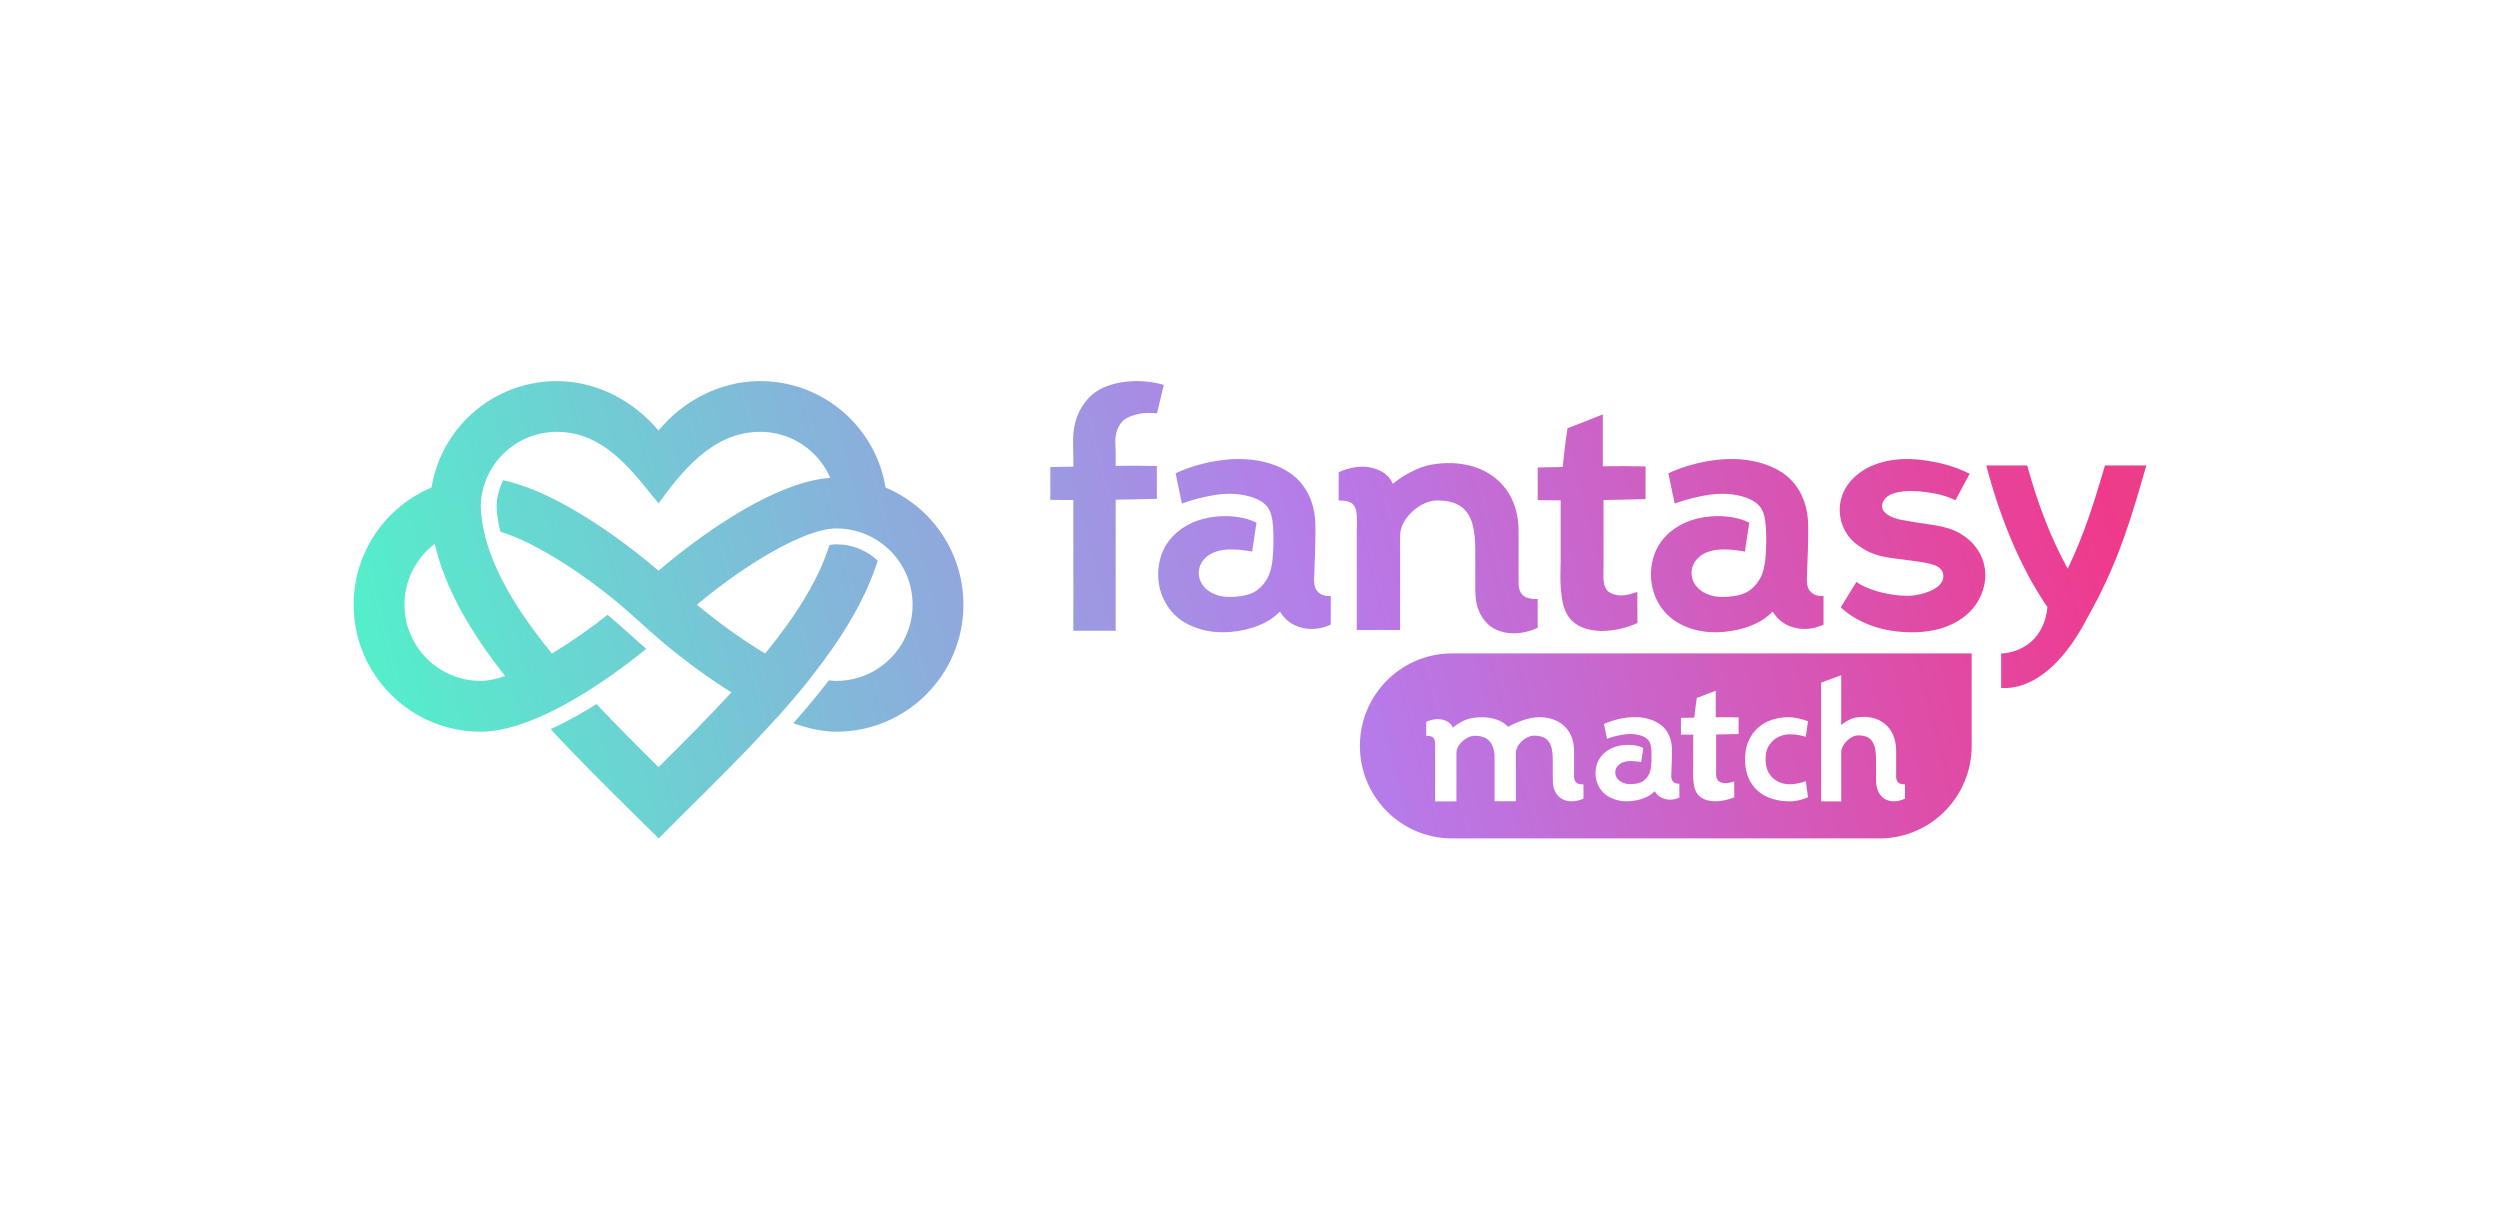 <?xml version="1.0" encoding="UTF-8"?>
<svg width="1640px" height="800px" viewBox="0 0 1640 800" version="1.1" xmlns="http://www.w3.org/2000/svg" xmlns:xlink="http://www.w3.org/1999/xlink">
    <!-- Generator: Sketch 63.1 (92452) - https://sketch.com -->
    <title>Fantasy_logo_gradient</title>
    <desc>Created with Sketch.</desc>
    <defs>
        <linearGradient x1="0%" y1="53.254%" x2="100%" y2="46.746%" id="linearGradient-1">
            <stop stop-color="#54EECB" offset="0%"></stop>
            <stop stop-color="#B77AE9" offset="55.516%"></stop>
            <stop stop-color="#F0398B" offset="100%"></stop>
            <stop stop-color="#ED3D8A" offset="100%"></stop>
        </linearGradient>
    </defs>
    <g id="Fantasy_logo_gradient" stroke="none" stroke-width="1" fill="none" fill-rule="evenodd">
        <path d="M498.667,250 C521.677,250 542.513,259.314 557.592,274.373 C569.677,286.438 578.067,302.197 580.923,319.807 C590.965,324.026 600.006,330.157 607.592,337.743 C622.672,352.822 632,373.657 632,396.667 C632,419.677 622.672,440.511 607.592,455.592 C592.512,470.671 571.679,480 548.668,480 C540.029,480 530.451,477.959 520.416,474.426 C528.673,465.092 536.509,455.719 543.755,446.292 C545.475,446.539 547.116,446.666 548.668,446.666 C562.475,446.666 574.977,441.069 584.023,432.024 C593.071,422.976 598.667,410.475 598.667,396.667 C598.667,382.859 593.071,370.357 584.023,361.311 C574.977,352.263 562.475,346.666 548.668,346.666 C537.64,346.668 522.097,353.11 505.627,362.52 C489.447,371.765 472.939,383.646 458.726,395.377 L458.544,395.529 L457.172,396.667 L458.544,397.807 L458.726,397.957 C471.87,408.805 486.977,419.783 501.972,428.685 C521.627,404.577 536.909,380.771 544.113,357.521 C545.753,357.238 547.277,357.088 548.669,357.088 L549.007,357.088 C554.309,357.132 559.318,358.182 563.843,360.055 C568.247,361.875 572.287,364.523 575.785,367.816 C567.698,393.45 552.242,418.613 532.644,443.511 C532.669,443.521 532.694,443.529 532.719,443.538 C525.671,452.511 518.088,461.447 510.116,470.361 L510.014,470.315 C489.613,493.085 466.688,515.694 443.757,538.303 L443.79,538.335 L443.785,538.34 L432.108,550 L420.348,538.405 L415.481,533.605 C396.83,515.205 378.297,496.798 361.242,478.296 C367.495,475.446 373.803,472.178 380.076,468.598 C383.8,466.473 387.554,464.214 391.31,461.847 C404.242,475.602 418.027,489.413 432.002,503.238 C448.574,486.842 464.883,470.464 479.812,454.181 C472.608,449.705 465.428,444.841 458.461,439.792 L458.36,439.72 C457.508,439.102 456.659,438.481 455.814,437.858 L455.755,437.815 L454.006,436.519 L453.964,436.486 C450.995,434.274 448.074,432.035 445.217,429.785 L445.199,429.769 L445.161,429.741 C444.31,429.07 443.471,428.405 442.637,427.738 L442.409,427.555 L442.067,427.281 L441.792,427.06 L441.727,427.008 L441.387,426.734 L441.047,426.461 L440.95,426.382 L440.709,426.186 L440.371,425.913 L440.114,425.704 L440.035,425.639 L439.698,425.365 L439.362,425.091 L439.282,425.026 L439.028,424.818 L438.693,424.545 L438.454,424.347 L438.361,424.271 L438.028,423.998 L437.696,423.724 L437.63,423.67 L437.365,423.45 L437.033,423.177 L436.811,422.993 L436.704,422.903 L436.375,422.63 L435.997,422.315 L435.836,422.18 L435.295,421.727 C425.586,413.574 416.136,404.583 406.811,396.683 C405.685,395.711 404.521,394.754 403.345,393.795 L403.243,393.714 L403.186,393.667 L403.142,393.632 L403.042,393.55 L402.94,393.468 L402.839,393.385 L402.739,393.303 L402.669,393.247 L402.637,393.221 L402.536,393.138 L402.434,393.057 L402.333,392.974 L402.235,392.894 L402.13,392.81 L402.027,392.729 L401.926,392.646 L401.824,392.564 L401.798,392.542 L401.722,392.481 L401.62,392.401 L401.519,392.318 L401.416,392.236 L401.359,392.189 L401.315,392.153 L401.212,392.072 L401.007,391.907 L400.921,391.837 L400.803,391.743 L400.7,391.661 L400.598,391.579 L400.495,391.497 L400.392,391.415 L400.039,391.134 L399.779,390.928 L399.595,390.781 L399.165,390.44 L398.707,390.079 L398.548,389.953 L398.261,389.727 L397.929,389.465 L397.813,389.375 L397.365,389.024 L397.307,388.979 L396.916,388.674 L396.683,388.493 L396.466,388.323 L396.058,388.006 L396.014,387.972 L395.561,387.621 L395.431,387.522 L395.106,387.272 L394.801,387.037 L394.652,386.923 L394.198,386.573 L394.169,386.553 L393.741,386.224 L393.536,386.07 L393.282,385.876 L392.901,385.586 L392.824,385.528 L392.364,385.179 L392.265,385.104 L391.903,384.832 L391.626,384.623 L391.442,384.486 L390.985,384.143 L390.516,383.791 L390.344,383.663 L390.053,383.446 L389.699,383.184 L389.587,383.101 L389.122,382.756 L389.054,382.706 L388.655,382.412 L388.408,382.229 L388.188,382.068 L387.759,381.754 L387.72,381.725 L387.251,381.383 L387.11,381.278 L386.782,381.04 L386.458,380.805 L386.311,380.699 L385.84,380.359 L385.806,380.332 L385.369,380.017 L385.151,379.861 L384.896,379.678 L384.496,379.391 L384.423,379.34 L383.95,379.001 L383.84,378.922 L383.475,378.663 L383.182,378.455 L382.999,378.327 L382.524,377.991 L382.047,377.657 L381.861,377.525 L381.571,377.321 L381.201,377.062 L381.094,376.987 L380.616,376.654 L380.539,376.6 L380.138,376.322 L379.876,376.14 L379.659,375.992 L379.211,375.683 L379.18,375.66 L378.7,375.331 L378.546,375.226 L378.218,375.002 L377.88,374.772 L377.738,374.675 L377.257,374.347 L377.214,374.318 L376.776,374.021 L376.546,373.866 L376.293,373.696 L375.877,373.417 L375.811,373.372 L375.328,373.048 L374.845,372.727 L374.539,372.523 L374.361,372.406 L373.877,372.085 L373.868,372.079 L373.393,371.767 L373.198,371.637 L372.908,371.448 C368.08,368.286 363.212,365.284 358.372,362.519 C347.592,356.36 337.209,351.474 328.229,348.831 C326.881,343.381 326.057,337.992 325.812,332.672 L325.812,332.632 L325.8,332.386 L325.754,331.404 C325.967,326.453 327.102,321.722 328.989,317.383 C329.335,316.589 329.707,315.808 330.104,315.041 C343.592,317.959 358.427,324.333 373.281,332.69 L373.316,332.709 L373.346,332.726 L373.378,332.744 L373.409,332.761 L373.44,332.779 L373.464,332.794 L373.503,332.814 L373.534,332.832 L373.566,332.85 L373.596,332.866 L373.627,332.885 L373.659,332.903 L373.69,332.92 L373.721,332.937 L373.784,332.974 L373.815,332.991 L373.846,333.009 L373.877,333.026 L373.909,333.044 L373.941,333.061 L374.003,333.097 L374.034,333.115 L374.066,333.132 L374.096,333.149 L374.129,333.168 L374.159,333.186 L374.187,333.202 L374.221,333.221 L374.253,333.238 L374.283,333.257 L374.316,333.274 L374.346,333.291 L374.378,333.31 L374.409,333.327 L374.44,333.346 L374.471,333.363 L374.534,333.398 L374.565,333.416 L374.596,333.433 L374.658,333.47 L374.691,333.487 L374.721,333.506 L374.753,333.523 L374.784,333.541 L374.815,333.559 L374.846,333.577 L374.878,333.595 L374.909,333.612 C394.831,344.996 415.219,360.033 432.001,374.397 L432.385,374.067 L432.772,373.738 L433.159,373.408 L433.548,373.079 L433.582,373.048 L433.938,372.748 L434.33,372.418 L434.383,372.372 L434.723,372.087 L435.117,371.758 L435.188,371.697 L435.512,371.426 L435.907,371.096 L435.997,371.021 L436.306,370.764 L436.704,370.433 L436.811,370.343 L437.103,370.101 L437.503,369.77 L437.63,369.665 L437.906,369.439 L438.308,369.107 L438.454,368.988 L438.712,368.777 L439.117,368.444 L439.282,368.31 L439.523,368.113 L439.93,367.781 L440.114,367.631 L440.339,367.449 L440.747,367.118 L440.95,366.953 L441.159,366.786 L441.57,366.454 L441.792,366.275 L441.982,366.123 L442.395,365.792 L442.637,365.597 L442.809,365.46 L443.224,365.13 L443.488,364.919 L443.641,364.798 L444.058,364.467 L444.342,364.242 L444.476,364.136 L444.896,363.805 L445.737,363.143 L446.059,362.89 L446.158,362.813 L446.581,362.483 L446.924,362.214 L447.004,362.153 L447.429,361.822 L448.198,361.227 L448.278,361.164 L448.664,360.866 L448.705,360.835 L449.134,360.505 L449.991,359.849 L450.418,359.522 L450.851,359.192 L451.283,358.865 L451.716,358.537 L452.149,358.211 L452.186,358.182 L452.583,357.883 L453.017,357.557 L453.073,357.514 L454.762,356.256 L454.857,356.184 L455.2,355.931 L455.639,355.607 L456.077,355.283 L456.518,354.961 L457.841,353.993 L458.284,353.672 L458.726,353.352 C468.607,346.204 478.908,339.432 489.09,333.613 C508.544,322.498 528.064,314.621 544.611,313.479 C542.086,307.624 538.472,302.348 534.024,297.906 C524.977,288.872 512.476,283.284 498.667,283.284 C466.535,283.284 446.095,311.152 432.002,330.219 C416.241,311.155 397.467,283.284 365.336,283.284 C352.029,283.284 339.387,288.512 329.977,297.906 C321.328,306.542 315.832,318.334 315.367,331.404 L315.366,331.388 C315.38,331.964 315.41,332.543 315.436,333.12 C315.643,337.63 316.216,342.165 317.125,346.723 C322.438,373.379 339.313,400.832 362.024,428.685 C374.54,421.258 387.134,412.383 398.598,403.344 C403.527,407.455 408.413,411.837 413.35,416.266 C416.839,419.397 420.356,422.552 423.936,425.662 C408.898,437.884 391.737,450.105 374.909,459.722 C353.841,471.76 332.695,480 315.333,480 C292.322,480 271.489,470.67 256.409,455.591 C241.329,440.51 232,419.676 232,396.667 C232,373.658 241.328,352.824 256.408,337.743 C263.994,330.157 273.035,324.026 283.077,319.806 C285.934,302.197 294.324,286.438 306.407,274.373 C321.489,259.314 342.323,250 365.334,250 C391.65,250 415.85,263.156 431.997,282.451 C447.764,263.158 472.33,250 498.667,250 Z M1293.42,428.641 L1293.42,489.32 C1293.42,522.333 1267.161,549.188 1234.468,549.982 L1232.978,550 L952.527,550 C919.146,550 892.085,522.833 892.085,489.32 C892.085,456.308 918.344,429.453 951.037,428.659 L952.527,428.641 L1293.42,428.641 Z M965.581,471.062 C960.92,471.852 956.085,474.808 953.051,477.302 C951.802,474.085 948.533,472.317 944.846,471.841 C941.92,471.463 938.7,472.197 936.352,473.206 L935.603,473.552 L935.603,482.713 C937.367,482.665 938.616,482.888 939.493,483.384 C941.164,484.329 941.497,486.275 941.498,489.254 L941.491,490.092 L941.446,491.923 L941.446,525.728 L955.415,525.728 L955.415,494.015 C955.415,488.354 962.061,482.726 967.263,482.679 C976.181,482.599 979.436,487.496 980.331,494.262 L980.424,495.051 L980.423,525.65 L994.391,525.65 L994.391,493.937 C994.391,488.276 1001.037,482.647 1006.239,482.6 C1016.824,482.506 1018.524,489.446 1018.62,498.179 L1018.625,509.649 C1018.627,512.471 1018.659,514.399 1019.154,516.442 C1019.953,519.735 1022.037,522.696 1024.688,524.129 C1028.374,526.125 1033.226,526.135 1037.779,524.285 L1038.749,523.86 L1038.749,514.539 C1037.576,514.643 1035.377,514.362 1034.491,513.729 C1033.522,513.036 1032.875,512.011 1032.659,510.558 L1032.592,509.909 L1032.592,492.572 C1032.592,476.559 1019.97,468.37 1004.558,470.984 C1000.798,471.621 994.507,473.917 990.622,476.09 L989.626,476.679 L989.364,476.849 C984.154,471.211 974.948,469.474 965.581,471.062 Z M1173.152,470.47 C1169.221,470.47 1165.532,471.071 1162.085,472.274 C1158.638,473.476 1155.63,475.251 1153.059,477.599 C1150.489,479.947 1148.463,482.824 1146.981,486.231 C1145.5,489.638 1144.759,493.575 1144.759,498.041 C1144.759,502.851 1145.53,506.988 1147.072,510.452 C1148.614,513.916 1150.716,516.779 1153.377,519.041 C1156.038,521.303 1159.152,522.978 1162.72,524.066 C1166.288,525.154 1170.098,525.698 1174.15,525.698 C1177.431,525.698 1180.885,525.006 1184.514,523.624 L1186.079,522.99 L1184.59,512.408 L1183.836,512.695 C1182.194,513.285 1178.303,514.489 1174.087,514.489 C1169.43,514.489 1165.472,512.8 1162.72,510.108 C1159.969,507.417 1158.23,503.745 1158.23,497.697 C1158.23,491.649 1160.241,488.922 1162.72,486.231 C1165.2,483.54 1169.766,481.709 1174.15,481.709 C1177.006,481.709 1179.971,482.112 1183.044,482.919 L1184.59,483.356 L1186.079,473.103 C1181.17,471.348 1176.862,470.47 1173.152,470.47 Z M1207.847,442.94 L1194.662,447.818 L1194.664,525.698 L1207.839,525.698 L1207.839,493.798 C1207.839,488.112 1214.107,482.458 1219.013,482.41 C1228.986,482.316 1230.597,489.273 1230.69,498.032 L1230.695,509.581 C1230.697,512.416 1230.727,514.353 1231.194,516.405 C1231.947,519.713 1233.913,522.687 1236.413,524.127 C1239.89,526.132 1244.466,526.142 1248.76,524.283 L1249.675,523.856 L1249.675,514.494 C1248.569,514.598 1246.495,514.315 1245.659,513.68 C1244.763,512.998 1244.16,511.996 1243.944,510.583 L1243.868,509.842 L1243.868,492.427 C1243.868,476.341 1231.963,468.116 1217.427,470.741 C1214.06,471.349 1211.347,472.939 1208.791,474.848 L1207.839,475.578 L1207.847,442.94 Z M1125.533,453.169 L1113.127,457.842 C1112.842,459.595 1112.597,461.329 1112.374,463.053 L1112.053,465.633 L1111.45,470.775 L1102.7,470.935 L1102.7,481.874 L1106.701,481.92 L1110.755,481.938 L1110.755,501.496 L1110.67,506.947 C1110.661,507.848 1110.664,508.745 1110.693,509.638 C1110.744,511.198 1110.939,513.045 1111.237,514.899 C1111.977,519.502 1114.099,523.168 1119.361,524.811 C1121.732,525.551 1124.401,525.781 1126.983,525.591 C1130.887,525.303 1134.459,524.321 1136.906,523.321 L1137.679,522.989 L1137.635,512.587 L1135.91,513.104 C1133.64,513.75 1131.45,514.132 1128.873,513.226 C1126.919,512.539 1125.879,510.964 1125.747,508.029 C1125.722,507.463 1125.723,506.853 1125.734,506.203 L1125.788,503.023 L1125.788,481.82 L1131.796,481.713 L1140.52,481.519 L1140.52,470.58 C1136.922,470.492 1133.181,470.473 1129.368,470.494 L1125.533,470.527 L1125.533,453.169 Z M1067.312,470.734 C1062.881,471.259 1058.199,472.446 1053.985,474.185 L1052.21,474.963 L1054.218,484.633 C1056.588,483.743 1058.385,483.246 1060.472,482.749 C1064.823,481.712 1068.942,481.123 1073.1,481.778 C1076.434,482.303 1080.618,483.552 1082.172,486.841 C1083.028,488.651 1083.316,491.092 1083.389,494.49 C1083.445,497.115 1083.346,499.595 1083.21,501.366 L1083.15,502.08 L1083.073,502.824 C1082.827,504.945 1082.335,506.951 1081.436,508.488 C1080.289,510.447 1078.723,512.224 1076.605,513.15 C1074.532,514.056 1071.723,514.416 1069.177,514.397 C1067.024,514.381 1064.634,513.781 1062.786,512.501 C1060.959,511.236 1059.88,509.424 1059.642,507.535 C1059.382,505.466 1060.129,503.302 1062.004,501.654 C1063.979,499.919 1066.692,499.315 1069.472,499.246 C1071.459,499.197 1073.48,499.421 1075.291,499.702 L1076.607,499.92 L1077.997,490.71 C1074.555,488.988 1070.083,488.371 1065.769,488.712 C1062.945,488.936 1060.175,489.564 1057.635,490.673 C1052.926,492.733 1049.103,496.468 1047.541,501.447 C1045.936,506.556 1046.544,512.091 1049.147,516.523 C1050.53,518.878 1052.478,520.922 1054.955,522.426 C1058.111,524.342 1061.676,525.336 1065.324,525.591 C1070.968,525.988 1078.288,524.529 1083.004,521.16 C1083.877,520.536 1084.699,519.832 1085.484,519.033 C1088.386,524.196 1095.116,525.916 1100.888,523.54 L1101.668,523.19 L1101.668,514.084 C1100.878,514.152 1100.12,514.08 1099.438,513.874 C1098.293,513.528 1097.363,512.806 1096.855,511.733 C1096.585,511.163 1096.461,510.511 1096.395,509.778 L1096.346,509.018 L1096.682,499.457 C1096.747,496.655 1096.819,494.133 1096.777,491.443 C1096.696,486.215 1095.17,481.235 1091.514,477.298 C1089.091,474.69 1085.749,472.923 1082.145,471.814 C1077.421,470.361 1072.321,470.14 1067.312,470.734 Z M1329.848,305.336 C1336.26,328.848 1344.673,351.636 1356.417,373.077 C1367.262,350.607 1374.057,328.641 1380.873,305.336 L1408,305.336 L1403.991,319.179 C1395.393,348.524 1386.905,374.112 1369.455,405.015 C1343.633,454.938 1316.126,451.307 1312.744,451.307 L1312.744,428.641 L1313.599,428.621 C1321.213,428.275 1340.53,423.303 1343.138,398.254 C1324.416,371.021 1311.376,337.436 1303.003,305.336 L1329.848,305.336 Z M285.194,356.767 L284.856,357.025 C283.138,358.348 281.508,359.78 279.977,361.311 C270.93,370.358 265.333,382.859 265.333,396.667 C265.333,410.474 270.93,422.976 279.978,432.023 C289.025,441.068 301.525,446.666 315.333,446.666 C319.965,446.666 325.395,445.529 331.356,443.513 C308.948,415.047 291.951,386.234 285.194,356.767 Z M996.197,348.479 L996.197,383.581 C996.411,387.23 997.806,389.713 1000.059,391.315 C1001.862,392.596 1006.336,393.166 1008.723,392.956 L1008.723,411.826 C998.909,416.416 988.15,416.701 980.114,412.372 C974.722,409.47 970.481,403.475 968.856,396.808 C967.849,392.671 967.783,388.768 967.78,383.055 L967.779,361.554 C967.779,343.073 964.81,328.094 942.581,328.291 C931.997,328.386 918.476,339.782 918.476,351.244 L918.476,413.289 L890.057,413.289 L890.057,347.008 L890.122,344.601 C890.304,336.86 890.017,331.933 886.082,329.719 C884.298,328.715 881.758,328.263 878.169,328.361 L878.169,309.812 C883.005,307.428 890.36,305.498 896.974,306.348 C904.474,307.312 911.126,310.892 913.666,317.406 C919.839,312.355 929.677,306.371 939.16,304.772 C970.516,299.48 996.197,316.059 996.197,348.479 Z M1156.06,303.979 C1163.478,306.261 1170.356,309.899 1175.342,315.266 C1182.866,323.369 1186.008,333.617 1186.173,344.377 C1186.26,349.913 1186.113,355.104 1185.98,360.871 L1185.287,380.549 C1185.387,382.709 1185.595,384.571 1186.334,386.135 C1187.38,388.344 1189.295,389.831 1191.65,390.543 C1193.055,390.966 1194.615,391.115 1196.241,390.975 L1196.241,409.716 C1184.031,415.632 1169.176,412.269 1162.933,401.16 C1161.316,402.804 1159.624,404.254 1157.828,405.538 C1148.122,412.471 1133.056,415.473 1121.441,414.657 C1113.934,414.132 1106.596,412.087 1100.101,408.144 C1095.002,405.048 1090.994,400.841 1088.147,395.994 C1082.789,386.873 1081.539,375.482 1084.841,364.966 C1088.056,354.72 1095.925,347.032 1105.617,342.793 C1110.844,340.51 1116.546,339.217 1122.357,338.756 C1131.235,338.054 1140.438,339.324 1147.523,342.87 L1144.662,361.825 C1140.312,361.064 1135.09,360.31 1129.978,360.437 C1124.257,360.578 1118.672,361.822 1114.609,365.394 C1110.749,368.785 1109.211,373.239 1109.746,377.497 C1110.236,381.385 1112.458,385.113 1116.217,387.717 C1120.021,390.351 1124.939,391.586 1129.372,391.618 C1134.61,391.658 1140.393,390.917 1144.659,389.053 C1149.018,387.146 1152.241,383.489 1154.601,379.457 C1156.452,376.295 1157.463,372.166 1157.97,367.801 L1158.129,366.269 C1158.468,362.607 1158.751,356.822 1158.62,350.649 C1158.47,343.655 1157.878,338.631 1156.116,334.906 C1152.918,328.136 1144.305,325.567 1137.445,324.486 C1128.888,323.137 1120.41,324.351 1111.455,326.484 C1107.159,327.508 1103.461,328.531 1098.583,330.362 L1094.452,310.461 C1104.013,306.005 1115.11,302.992 1125.533,301.756 C1135.841,300.534 1146.337,300.989 1156.06,303.979 Z M832.799,303.979 C840.216,306.261 847.095,309.899 852.08,315.266 C859.605,323.369 862.746,333.617 862.912,344.377 C862.997,349.913 862.851,355.104 862.717,360.871 L862.025,380.549 C862.125,382.709 862.332,384.571 863.072,386.135 C864.117,388.344 866.033,389.831 868.387,390.543 C869.792,390.966 871.353,391.115 872.98,390.975 L872.98,409.716 C860.768,415.632 845.914,412.269 839.67,401.16 C838.053,402.804 836.362,404.254 834.566,405.538 C824.861,412.471 809.794,415.473 798.179,414.657 C790.673,414.132 783.336,412.087 776.84,408.144 C771.741,405.048 767.733,400.841 764.887,395.994 C759.528,386.873 758.277,375.482 761.58,364.966 C764.795,354.72 772.665,347.032 782.356,342.793 C787.582,340.51 793.285,339.217 799.095,338.756 C807.975,338.054 817.176,339.324 824.261,342.87 L821.399,361.825 C817.05,361.064 811.828,360.31 806.717,360.437 C800.995,360.578 795.41,361.822 791.347,365.394 C787.487,368.785 785.951,373.239 786.486,377.497 C786.976,381.385 789.197,385.113 792.956,387.717 C796.76,390.351 801.677,391.586 806.111,391.618 C811.348,391.658 817.13,390.917 821.398,389.053 C825.756,387.146 828.98,383.489 831.339,379.457 C833.19,376.295 834.201,372.166 834.709,367.801 L834.868,366.269 C835.206,362.607 835.49,356.822 835.358,350.649 C835.209,343.655 834.616,338.631 832.855,334.906 C829.656,328.136 821.043,325.567 814.182,324.486 C805.626,323.137 797.148,324.351 788.193,326.484 L785.056,327.264 C781.975,328.07 778.98,328.988 775.322,330.362 L771.192,310.461 C780.751,306.005 791.849,302.992 802.271,301.756 C812.579,300.534 823.075,300.989 832.799,303.979 Z M1260.002,301.647 C1271.605,303.008 1282.177,305.788 1292.113,310.767 L1282.764,328.173 C1277.175,325.317 1270.392,323.71 1263.458,322.816 C1256.885,321.97 1250.172,321.728 1244.215,323.06 C1239.888,324.027 1236.041,326.3 1234.907,330.204 C1233.374,335.477 1238.736,338.473 1243.2,339.982 C1246.406,341.066 1249.941,341.395 1253.271,342.053 C1264.646,344.305 1276.136,344.223 1285.924,350.019 C1290.269,352.59 1294.12,355.85 1297.323,360.608 C1302.015,367.579 1303.263,375.941 1301.811,383.196 C1297.877,402.851 1280.162,413.002 1260.693,414.538 C1249.749,415.401 1238.437,413.966 1229.928,411.195 C1221.535,408.461 1213.679,404.219 1207.516,398.43 L1217.81,381.719 C1222.107,384.879 1228.995,387.485 1236.167,389.094 C1242.75,390.571 1249.573,391.208 1254.843,390.666 L1256.347,390.475 C1263.677,389.385 1275.006,385.451 1274.869,377.875 C1274.787,373.458 1271.462,370.872 1264.658,369.481 C1261.137,368.761 1256.928,368.166 1252.61,367.599 L1242.326,366.267 C1233.009,365 1226.385,363.5 1217.804,356.935 C1210.074,351.023 1206.044,341.287 1206.991,331.711 C1207.654,325.006 1210.522,319.311 1214.8,314.717 C1226.087,302.598 1244.191,299.79 1260.002,301.647 Z M1051.445,271.845 L1051.445,305.869 C1061.057,305.753 1070.51,305.743 1079.485,305.972 L1079.485,327.414 L1063.163,327.795 C1059.454,327.872 1055.7,327.943 1051.921,328.005 L1051.921,369.564 C1051.921,373.287 1051.726,376.604 1051.845,379.375 C1052.092,385.129 1054.037,388.217 1057.693,389.562 C1063.721,391.784 1068.615,390.057 1074.088,388.309 L1074.169,408.698 C1069.623,410.864 1062.274,413.172 1054.157,413.799 C1049.327,414.172 1044.333,413.721 1039.896,412.271 C1030.05,409.05 1026.081,401.864 1024.696,392.843 C1024.139,389.208 1023.775,385.587 1023.679,382.53 C1023.514,377.281 1023.795,371.947 1023.795,366.572 L1023.795,328.236 C1018.713,328.229 1013.673,328.19 1008.723,328.11 L1008.723,306.669 L1019.59,306.468 C1021.418,306.431 1023.254,306.393 1025.095,306.354 L1026.222,296.277 C1026.802,291.23 1027.433,286.159 1028.232,281.006 L1051.445,271.845 Z M763.448,252.522 L758.989,271.21 C751.168,270.366 746.472,271.268 741.05,273.336 C735.738,275.36 732.971,280.177 732.031,285.256 C731.214,289.677 731.891,292.073 731.891,296.873 L731.891,305.578 C741.149,305.469 750.252,305.467 758.903,305.689 L758.903,327.221 L748.324,327.481 C742.945,327.605 737.446,327.718 731.891,327.811 L731.891,413.749 L704.105,413.749 L704.105,328.048 C699.011,328.04 693.96,328.001 689,327.921 L689,306.389 L699.027,306.203 C700.714,306.168 702.407,306.132 704.105,306.096 L704.105,300.129 C704.105,290.795 703.06,282.7 706.541,273.427 C708.484,268.254 711.771,262.91 716.425,258.905 C727.964,248.978 749.514,248.145 763.448,252.522 Z" id="Combined-Shape" fill="url(#linearGradient-1)"></path>
    </g>
</svg>